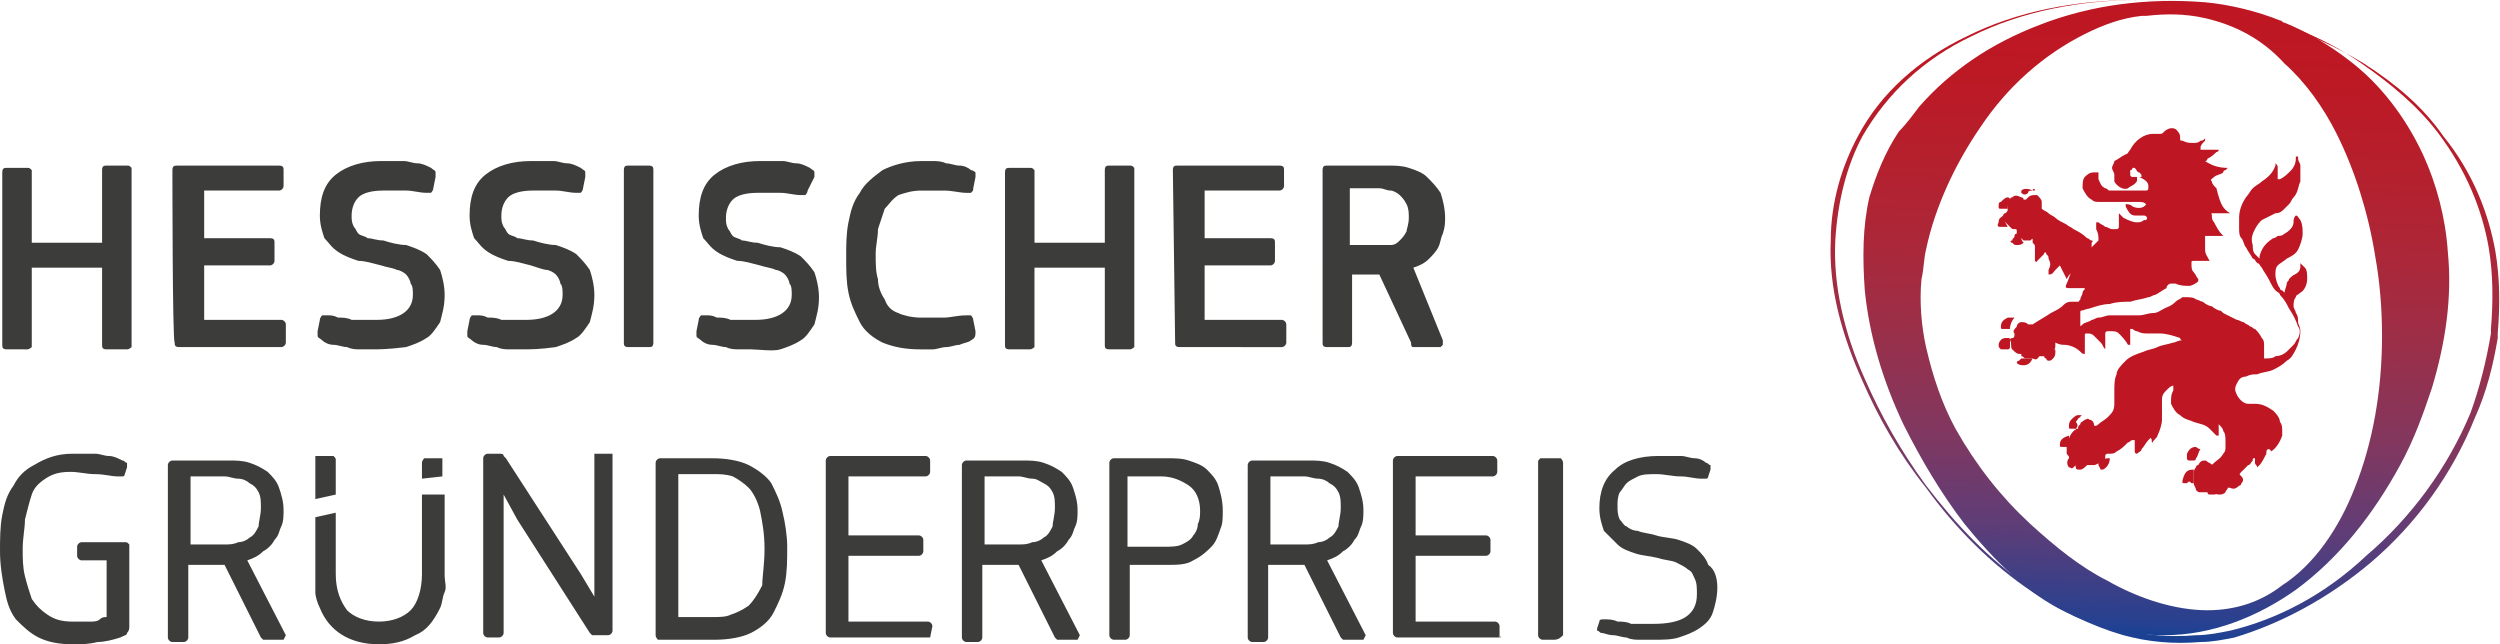 <svg version="1.1" id="Ebene_1" xmlns="http://www.w3.org/2000/svg" x="0" y="0" viewBox="0 0 110.2 28.4" xml:space="preserve"><style>.st0{fill:#be1622}.st3{fill:#3c3c3b}</style><path class="st0" d="M91.5 18.9h-.2c-.1 0-.1 0-.1-.1s0-.2.1-.3.2-.2.3-.2h.2s-.1 0-.1.1c-.1 0-.1.1-.2.2.1.1.1.2 0 .3h.1c0-.1 0-.1.1-.2 0-.1.1-.1.2-.2.1 0 .1-.1.2 0 .1 0 .2.1.2.2s.1.1.2 0 .3-.2.4-.3c.2-.2.3-.3.3-.6v-.2-.4c0-.2 0-.5.1-.7 0-.2.2-.4.4-.6s.5-.3.8-.4c.2-.1.4-.1.6-.2.2-.1.4-.1.7-.2.1 0 .2-.1.4-.1 0 0-.1 0-.1-.1-.3-.1-.6-.2-.9-.2h-.5c-.2 0-.3 0-.5-.1-.1 0-.2-.1-.2-.1h-.1V15.2h-.1c-.1-.2-.3-.4-.4-.5-.1-.1-.2-.1-.4-.1h-.1s-.1 0-.1.1V15.5v-.1c-.1-.1-.1-.2-.2-.3l-.3-.3c-.1-.1-.2-.1-.3-.1s-.1 0-.1.1V15.6c-.1 0-.1 0-.2-.1-.2-.2-.5-.3-.7-.3-.1 0-.2 0-.4-.1v.1c0 .1 0 .2-.1.3-.1.1-.2.1-.4.2h-.2c-.1.1-.1.2-.3.1h-.3c-.1 0-.1-.1-.2-.1v-.1H89c-.1 0-.2-.1-.3-.2s0-.3-.1-.4c0 0 0-.1.1-.1s.1-.1.1-.2c-.1-.1 0-.2.1-.3 0-.1.1-.2.2-.2s.2 0 .3.1h.2c.3-.2.5-.3.8-.5.2-.1.4-.2.5-.3.1-.1.2-.2.4-.2h.6c0 .1 0 .1-.1.2s-.1.2-.1.4v.4c0 .1 0 .1.1 0s.3-.1.4-.2c.1 0 .2-.1.3-.1.2 0 .3-.1.5-.1h1.3c.2 0 .4-.1.6-.1.2 0 .3-.1.5-.2s.3-.1.5-.3c.1-.1.2-.1.3-.2h.1c.2 0 .4 0 .5.1.1 0 .2.1.3.1.1.1.3.2.4.2.1.1.3.2.4.2l.1.1.6.3c.1 0 .2.1.3.1.1.1.2.1.3.2.1 0 .1.1.2.1.1.1.2.2.3.4.1.1.1.2.1.3v.6h.1c.1 0 .3 0 .4-.1.2 0 .4-.1.5-.2l.3-.3c.1-.1.1-.2.2-.3.1-.2.1-.4 0-.5-.1-.3-.2-.5-.4-.8-.1-.2-.2-.4-.4-.6 0-.1-.1-.1-.2-.2s-.2-.3-.3-.5-.2-.3-.3-.5c-.1-.1-.1-.2-.2-.2-.1-.1-.1-.2-.2-.2-.1-.2-.2-.3-.3-.5-.1-.1-.1-.3-.2-.4-.1-.1-.1-.3-.1-.4v-.5c0-.3.1-.6.3-.9.1-.1.2-.3.3-.4s.3-.2.4-.3c.3-.2.5-.4.6-.7v-.1c.1.1.1.1.1.2v.5h.1c.2-.1.3-.2.5-.4.1-.1.2-.3.2-.5v-.1h.1V7c0 .1.1.2.1.3V8c-.1.2-.1.5-.3.7-.1.1-.1.2-.2.3l-.2.2c-.1.1-.2.2-.4.2l-.6.3c-.1.1-.2.2-.3.4-.1.2-.2.4-.1.7 0 .1 0 .3.1.4l.2.2v-.1c.1-.4.3-.6.6-.8.1 0 .2-.1.2-.1.1 0 .2 0 .3-.1.2-.1.4-.3.4-.5 0-.1 0-.2.1-.3.1 0 .1.1.2.2.1.2.1.4.1.6s-.1.5-.2.7c-.1.2-.3.3-.5.4-.1.1-.3.2-.4.3-.1.1-.1.3-.1.4 0 .2.1.5.2.6 0 0 0 .1.1.1l.1.1c0-.1.1-.3.1-.4s.1-.1.1-.2l.1-.1c.1-.1.2-.1.3-.2s.1-.2.1-.3v-.1l.2.2c.1.1.1.3.1.5s-.1.5-.3.6c-.1.1-.2.1-.2.2-.1.1-.1.3-.1.4s.1.2.1.3c.1.1.1.3.1.4s.1.2.1.4c0 .3-.1.6-.2.8-.1.2-.2.4-.4.5-.2.2-.4.3-.6.4-.2.1-.5.1-.7.2-.2 0-.3 0-.5.1-.2 0-.3.1-.4.3-.1.2-.1.3 0 .5s.3.4.5.4h.3c.3 0 .5.1.8.3.1.1.3.3.3.5.1.1.1.3.1.4v.2c-.1.3-.3.6-.5.7 0 0 0-.1-.1-.1s-.1.1-.1.2c-.1.2-.2.4-.3.5l-.1.1c0-.1-.1-.1-.1-.2v-.2c-.1 0-.1 0-.1.1-.1.1-.1.2-.2.2l-.3.3c-.1.1-.1.1 0 .2s.1.2 0 .3c0 0 0 .1-.1.1-.1.1-.2.2-.4.1h-.1c0 .1-.1.1-.1.2-.1.1-.2.1-.3.1s-.3-.1-.4-.1H97c-.1 0-.1 0-.2-.1 0-.1-.1-.2-.1-.3v-.4c0-.1 0-.2.1-.3 0 0 0-.1.1-.1.1-.2.2-.2.3-.2s.1.1.2.1c.1.1.1.1.2 0s.3-.2.4-.4c.1-.1.1-.2.1-.3v-.2c0-.2 0-.4-.1-.5 0-.1-.1-.2-.2-.3v.5h-.1l-.3-.3c-.2-.2-.4-.2-.7-.3-.2-.1-.4-.1-.6-.3-.2-.1-.3-.3-.4-.5v-.1c0-.2 0-.3.1-.5V17c-.1 0-.2.1-.3.2-.1.1-.2.2-.2.4v.9c0 .2-.1.5-.2.7 0 .1-.2.2-.2.3-.1 0 0-.1-.1-.2l-.1.1c-.1.1-.2.3-.3.4 0 .1-.1.1-.2.2 0 0-.1 0-.1-.1v-.3-.2H94c-.1 0-.1.1-.2.1-.2.2-.3.3-.5.4-.1.1-.2.1-.3.1h-.1s-.1 0-.1.1c0 .3 0 .2-.2.3-.1 0-.2.1-.3.1H92c-.1.1-.2.2-.3.2h-.1c-.1 0-.1-.1-.1-.1 0-.1-.1-.2-.1-.3 0 0 0-.1-.1-.1s-.1-.1-.2-.2v-.3c.1-.5.2-.6.4-.8-.1.1 0 .1 0 0 0 .1 0 0 0 0"/><path class="st0" d="M98.3 9.4h-.7c-.2 0-.1 0-.1.1s0 .2.1.3c.1.2.2.4.4.6h-.7-.1v.6c0 .2.1.3.2.5h-.7c-.1 0-.1 0-.1.1 0 .2 0 .3.1.4s.1.2.2.3v.1c-.1.1-.3.2-.4.2-.2 0-.4 0-.6-.1h-.2c-.1 0-.2.1-.2.2-.2.1-.3.2-.5.3-.1 0-.2.1-.3.1-.3.1-.5.1-.8.2-.3 0-.6 0-.9.1-.3 0-.6.1-.9.2-.1 0-.3.1-.4.1h-.1v-.2c0-.1 0-.2.1-.3 0-.1.1-.2.1-.3 0-.1.1-.1.1-.2H91.2c-.1 0-.2 0-.1-.2s.1-.3.2-.5c.1-.1.1-.2.2-.3.1-.1.2-.3.3-.4s.2-.3.4-.4l.2-.2.1-.1c0-.2 0-.3-.1-.5v-.3h.1c.1.1.2.1.3.2.1 0 .2.1.3.1h.2s.1 0 .1-.1v-.2-.3-.1l.2.2c.2.1.4.2.6.2.1 0 .2 0 .3-.1h.1c.1-.1 0-.2-.1-.2h-.4c-.2 0-.3-.2-.4-.4V9c.1 0 .2 0 .3.1.2.1.5.1.6-.1-.1-.1-.2-.1-.4-.1h-1.7c-.1 0-.2 0-.3-.1-.2-.1-.3-.3-.4-.5 0-.2 0-.4.1-.5s.2-.2.4-.2h.2v.3c.1.2.1.3.3.4.1 0 .1.1.2.1h1.5c.2 0 .2 0 .2-.2s-.2-.3-.4-.4h-.1v.1c0 .1 0 .1-.1.2s-.2.1-.3.2c-.2.1-.5-.1-.6-.3V7.7c0-.1-.1-.2-.1-.3 0-.1.1-.2.1-.3.2-.1.3-.2.5-.3.1 0 .1-.1.2-.2.2-.4.6-.7 1-.7h.3c.1 0 .1 0 .2-.1.2-.2.5-.2.6 0 .1.1.1.2.1.3 0 .1 0 .1.1.1.2.1.3.1.5.1.1 0 .2 0 .3-.1.1 0 .1 0 .2-.1v.1c-.1.1-.2.2-.2.3v.1h.8c0 .1-.1.1-.1.1-.1.1-.2.2-.4.3 0 0 0 .1-.1.1.3.2.6.3 1 .3l-.1.1s-.1 0-.1.1c-.1.1-.3.1-.4.2-.1.1-.2.1-.1.2 0 .1.1.2.2.3.2.8.3.9.6 1.1 0-.1 0-.1 0 0m-3.9-1.6c0-.1 0-.1-.1-.2-.1 0-.1-.1-.2-.2H94s0 .1-.1.1v.2c0 .1.1.1.1.1h.4"/><path class="st0" d="M91.1 12.3l-.3-.6-.2.2c-.1.1-.1.2-.3.2v-.2c.1-.2.1-.3 0-.5 0-.1 0-.1-.1-.2 0-.1-.1-.1-.1 0l-.3.3s0 .1-.1 0v-.1-.1-.4c0-.1 0-.1-.1-.2v-.1c0-.1 0-.1-.1 0H89.2l-.3-.3v-.1c0-.1 0-.1-.1-.1s-.1 0-.2-.1l-.3-.3v-.2s0-.1.1-.1c.1-.1.1-.1.1-.2v-.1c0-.1 0-.2.1-.3 0 0 0-.1.1-.1.1-.1.2-.1.4 0 0 0 .1 0 .1.1h.1l.1-.1c.1-.1.2-.1.3-.1h.1c.1.1.2.2.2.3V9.2c.1.1.2.1.3.2s.2.1.3.2.3.2.5.3c.1.1.2.1.3.2.2.1.4.2.6.4.1 0 .1.1.2.1 0 0 .1 0 0 .1v.5l-.3.3c0 .1-.1.1-.2.2s-.2.3-.4.4c0-.1-.1 0-.2.2 0-.1 0-.1 0 0M91.7 20.3l-.3.3c-.1.1-.1 0-.2 0-.1-.1-.1-.3 0-.4 0-.1.1-.2.2-.2h.1s0 .1.1.1c0 .1 0 .2.1.2M97.9 21.5c-.1.2-.2.3-.3.3h-.2c-.1 0-.1-.1-.1-.2s.1-.1.1-.2c.1-.1.1-.1.2-.1 0 0 .1 0 .1.1 0 0 .1 0 .2.1M92.5 20.5c0-.2 0-.2.1-.2s.2-.1.3-.1h.1c0 .2-.1.4-.3.5h-.1l-.1-.2c0 .1 0 0 0 0M97 19.8c-.1.1-.1.3-.2.4 0 .1-.1.1-.1.1h-.2s-.1 0-.1-.1V20c.1-.2.2-.3.4-.3.1.1.2.1.2.1M96.7 20.7V21.3h-.1c-.1-.1-.1-.1-.2 0h-.1c-.1 0-.1 0-.1-.1.1-.4.2-.5.5-.5 0-.1 0 0 0 0M98.3 21.1h.3c.1 0 .1-.1.2-.1v.2c0 .2-.2.3-.4.3h-.1s0-.1-.1-.1c0-.1.1-.2.1-.3M89.6 15.8c-.1.2-.2.3-.4.3-.1 0-.2 0-.3-.1 0 0 0-.1.1-.1l.1-.1h.5M91.2 19.2c0 .2 0 .3.1.5h-.4c-.1 0-.1 0-.1-.1 0-.2.1-.3.4-.4-.1 0-.1 0 0 0M88.8 14c-.1.1-.2.3-.2.5h-.3c-.1 0-.1 0-.1-.1 0-.2.1-.3.3-.4h.3M88.1 15.2c0-.1.1-.3.3-.3h.1c.1 0 .1 0 .1.1v.3s0 .1-.1.1H88.2c-.1-.1-.1-.1-.1-.2"/><path class="st0" d="M88.5 9.2h-.3c-.1 0-.1 0-.1-.1s0-.2.1-.2c.1-.1.2-.2.3-.2 0 0 .1 0 .1.1v.1c-.1.1-.1.2-.1.3M89.2 10.7c-.1.1-.2.1-.3.1s-.1 0-.2-.1c-.1 0-.1-.1 0-.1 0-.1.1-.1.1-.2 0 0 0-.1.1-.1 0-.1.1-.1.1 0s.1.1.1.2c0 0 0 .1.1.2 0-.1 0-.1 0 0M89.7 8.4h-.1c-.1 0-.2 0-.2.1-.1.1-.2.1-.3 0v-.1c.1-.1.3-.1.5 0 0-.1.1-.1.1 0M90.1 15.6c.2 0 .3-.1.5-.2v.1c0 .1 0 .2-.1.3-.1.1-.1.1-.2.1 0 0-.1 0-.1-.1-.1 0-.1-.1-.1-.2M88.5 10h-.3c-.1 0-.2 0-.1-.2 0-.2.1-.2.2-.3h.1v.1c-.1.1 0 .2.1.4 0-.1 0 0 0 0"/><g><linearGradient id="SVGID_1_" gradientUnits="userSpaceOnUse" x1="-1739.931" y1="669.54" x2="-1716.167" y2="684.866" gradientTransform="rotate(-120.817 -1004.62 -172.081)"><stop offset="0" stop-color="#164194"/><stop offset=".017" stop-color="#254191"/><stop offset=".169" stop-color="#5f3d77"/><stop offset=".321" stop-color="#83375e"/><stop offset=".47" stop-color="#9b2f49"/><stop offset=".614" stop-color="#ac2738"/><stop offset=".753" stop-color="#b61f2c"/><stop offset=".884" stop-color="#bc1924"/><stop offset="1" stop-color="#be1622"/></linearGradient><path d="M104.5 24.8c2-1.7 3.6-3.9 4.6-6.4.5-1.1.8-2.3 1-3.5v-.2c.1-1.2.1-2.4-.1-3.6-.3-1.7-1-3.5-2.3-5.1-.9-1.3-2.1-2.3-3.5-3.2-1.8-1.1-3.9-1.9-6-2.4-1.3-.3-2.6-.4-4-.4-2.7 0-5.3.5-7.5 1.6-2.1 1-3.8 2.5-4.8 4.4-.7 1.3-1.2 2.9-1.2 4.6-.1 2.1.5 4.2 1.4 6.2.7 1.6 1.6 3.2 2.8 4.7 1.3 1.8 2.9 3.4 4.7 4.6 1.2.8 2.6 1.5 4 1.9 1.1.3 2.2.4 3.4.3.5 0 1-.1 1.5-.2 2-.6 4.1-1.7 6-3.3m-6.2 3c-.5.1-1 .2-1.5.2-1.2.1-2.3 0-3.4-.3-1.4-.4-2.7-1-3.9-1.8-1.8-1.2-3.3-2.8-4.6-4.5-1.1-1.5-2-3.1-2.7-4.7-.9-2-1.4-4.1-1.3-6.1.1-1.7.5-3.3 1.2-4.6 1.1-1.9 2.7-3.4 4.8-4.4C89.1.5 91.7 0 94.3 0c1.3 0 2.6.1 3.9.4 2.1.4 4.2 1.2 5.9 2.4 1.3.9 2.5 1.9 3.4 3.1 1.2 1.6 1.9 3.3 2.2 5 .2 1.2.2 2.4.1 3.6v.2c-.2 1.2-.5 2.4-.9 3.5-1 2.4-2.6 4.6-4.6 6.3-1.8 1.7-3.9 2.8-6 3.3" fill="url(#SVGID_1_)"/><linearGradient id="SVGID_2_" gradientUnits="userSpaceOnUse" x1="-1739.54" y1="669.33" x2="-1716.034" y2="684.49" gradientTransform="rotate(-120.817 -1004.62 -172.081)"><stop offset="0" stop-color="#164194"/><stop offset=".017" stop-color="#254191"/><stop offset=".169" stop-color="#5f3d77"/><stop offset=".321" stop-color="#83375e"/><stop offset=".47" stop-color="#9b2f49"/><stop offset=".614" stop-color="#ac2738"/><stop offset=".753" stop-color="#b61f2c"/><stop offset=".884" stop-color="#bc1924"/><stop offset="1" stop-color="#be1622"/></linearGradient><path d="M97.2.8c-.9-.2-1.7-.2-2.6-.1h-.2c-.9.1-1.7.4-2.5.8-1.8.9-3.4 2.3-4.6 4.1-1.1 1.6-2 3.5-2.4 5.4-.1.4-.1.9-.2 1.3-.1 1 0 2.1.2 3 .3 1.3.7 2.5 1.3 3.6.9 1.6 2 3 3.3 4.2 1.1 1 2.2 1.9 3.4 2.5 1.4.8 3 1.3 4.4 1.3 1.3 0 2.4-.4 3.3-1.1 1.4-.9 2.5-2.5 3.2-4.3.8-2 1.2-4.3 1.2-6.7 0-1.2-.1-2.4-.3-3.5-.3-1.9-.9-3.8-1.7-5.4-.6-1.2-1.4-2.3-2.3-3.1-1-1.1-2.2-1.7-3.5-2M84.6 4.7c1.4-1.6 3.2-2.8 5.3-3.6 2.3-.9 4.8-1.2 7.3-1 1.1.1 2.3.4 3.3.8.1 0 .1.1.2.1 1 .4 2 1 2.9 1.7 1.3 1 2.4 2.4 3.2 4.1.6 1.3 1 2.8 1.1 4.3.2 2-.1 4-.7 6-.4 1.2-.8 2.3-1.4 3.4-1.2 2.2-2.7 4.1-4.6 5.5-1.7 1.2-3.7 2-5.8 2-1.4 0-2.9-.3-4.3-1-1.7-.8-3.2-2.3-4.5-3.9-1-1.3-1.9-2.8-2.7-4.4-.9-1.9-1.5-3.9-1.7-5.9-.1-1.4-.1-2.8.2-4.1.3-1 .7-2 1.3-2.9.3-.3.6-.7.9-1.1" fill="url(#SVGID_2_)"/></g><g><path class="st3" d="M4.5 7.5c0-.2.1-.2.2-.2h.9c.1 0 .1 0 .2.1v7.9s-.1.1-.2.1h-.9c-.2 0-.2-.1-.2-.2v-3.4H1.4v3.5s-.1.1-.2.1H.3c-.2 0-.2-.1-.2-.2V7.6c0-.2.1-.2.2-.2h.9c.1 0 .1 0 .2.1v3.2h3.1V7.5zM7.6 7.5c0-.2.1-.2.2-.2h4.5c.2 0 .2.1.2.2v.7c0 .1-.1.2-.2.2H9v2.1h2.9c.2 0 .2.1.2.2v.8c0 .1-.1.2-.2.2H9v2.4h3.4c.1 0 .2.1.2.2v.8c0 .1-.1.2-.2.2H7.9c-.2 0-.2-.1-.2-.2-.1 0-.1-7.6-.1-7.6zM16.4 15.4h-.5c-.2 0-.4 0-.6-.1-.2 0-.4-.1-.6-.1s-.4-.1-.5-.2-.2-.1-.2-.2v-.2l.1-.5c0-.1.1-.2.1-.2h.2c.2 0 .3 0 .5.1.2 0 .4 0 .6.1h1.1c1 0 1.6-.4 1.6-1.1 0-.2 0-.4-.1-.5 0-.1-.1-.3-.2-.4s-.3-.2-.4-.2c-.2-.1-.4-.1-.7-.2-.4-.1-.7-.2-1-.2-.3-.1-.6-.2-.9-.4-.3-.2-.4-.4-.6-.6-.1-.3-.2-.6-.2-1 0-.8.2-1.4.7-1.8s1.2-.6 2-.6h1c.2 0 .4.1.6.1s.4.1.6.2c.1.1.2.1.2.2v.2l-.1.5c0 .1-.1.2-.1.2h-.2c-.3 0-.6-.1-.9-.1h-1c-.5 0-.9.1-1.1.3-.2.2-.3.5-.3.8 0 .2 0 .3.1.5.1.1.1.2.2.3.1.1.3.1.4.2.2 0 .4.1.7.1.3.1.7.2 1 .2.3.1.6.2.9.4.2.2.4.4.6.7.1.3.2.7.2 1.1 0 .5-.1.8-.2 1.2-.2.3-.4.6-.6.7-.3.2-.6.3-.9.4-.8.1-1.2.1-1.5.1zM23 15.4h-.5c-.2 0-.4 0-.6-.1-.2 0-.4-.1-.6-.1s-.4-.1-.5-.2-.2-.1-.2-.2v-.2l.1-.5c0-.1.1-.2.1-.2h.2c.2 0 .3 0 .5.1.2 0 .4 0 .6.1h1.1c1 0 1.6-.4 1.6-1.1 0-.2 0-.4-.1-.5 0-.1-.1-.3-.2-.4s-.3-.2-.4-.2-.4-.1-.7-.2c-.4-.1-.7-.2-1-.2-.3-.1-.6-.2-.9-.4-.3-.2-.4-.4-.6-.6-.1-.3-.2-.6-.2-1 0-.8.2-1.4.7-1.8s1.2-.6 2-.6h1c.2 0 .4.1.6.1s.4.1.6.2c.1.1.2.1.2.2v.2l-.1.5c0 .1-.1.2-.1.2h-.2c-.3 0-.6-.1-.9-.1h-1c-.5 0-.9.1-1.1.3-.2.2-.3.5-.3.8 0 .2 0 .3.1.5.1.1.1.2.2.3.1.1.3.1.4.2.2 0 .4.1.7.1.3.1.7.2 1 .2.3.1.6.2.9.4.2.2.4.4.6.7.1.3.2.7.2 1.1 0 .5-.1.8-.2 1.2-.2.3-.4.6-.6.7-.3.2-.6.3-.9.4-.7.1-1.1.1-1.5.1zM27.5 7.5c0-.2.1-.2.2-.2h.9c.2 0 .2.1.2.2v7.6c0 .2-.1.2-.2.2h-.9c-.2 0-.2-.1-.2-.2V7.5zM33.1 15.4h-.5c-.2 0-.4 0-.6-.1-.2 0-.4-.1-.6-.1s-.4-.1-.5-.2-.2-.1-.2-.2v-.2l.1-.5c0-.1.1-.2.1-.2h.2c.2 0 .3 0 .5.1.2 0 .4 0 .6.1h1.1c1 0 1.6-.4 1.6-1.1 0-.2 0-.4-.1-.5 0-.1-.1-.3-.2-.4s-.3-.2-.4-.2c-.2-.1-.4-.1-.7-.2-.4-.1-.7-.2-1-.2-.3-.1-.6-.2-.9-.4s-.4-.4-.6-.6c-.1-.3-.2-.6-.2-1 0-.8.2-1.4.7-1.8s1.2-.6 2-.6h1c.2 0 .4.1.6.1s.4.1.6.2c.1.1.2.1.2.2v.2l-.3.6c0 .1-.1.2-.1.2h-.2c-.3 0-.6-.1-.9-.1h-1c-.5 0-.9.1-1.1.3-.2.2-.3.5-.3.8 0 .2 0 .3.1.5.1.1.1.2.2.3.1.1.3.1.4.2.2 0 .4.1.7.1.3.1.7.2 1 .2.3.1.6.2.9.4.2.2.4.4.6.7.1.3.2.7.2 1.1 0 .5-.1.8-.2 1.2-.2.3-.4.6-.6.7-.3.2-.6.3-.9.4s-1 0-1.3 0zM37.3 11.3c0-.5 0-1 .1-1.5s.2-.9.5-1.3c.2-.4.6-.7 1-1 .4-.2 1-.4 1.7-.4h.5c.2 0 .4 0 .6.1.2 0 .4.1.6.1s.4.1.5.2c.1 0 .2.1.2.1v.2l-.1.5c0 .1 0 .1-.1.2h-.2c-.3 0-.6-.1-1-.1h-1c-.4 0-.7.1-1 .2-.3.2-.4.4-.6.6l-.3.9c0 .4-.1.7-.1 1.1s0 .8.1 1.1c0 .3.1.6.3.9.1.3.3.5.6.6.2.1.6.2 1 .2h1c.3 0 .6-.1 1-.1h.2s.1.1.1.2l.1.5c0 .2 0 .3-.2.4-.1.1-.3.1-.5.2-.2 0-.4.1-.6.1s-.4.1-.6.1h-.5c-.7 0-1.2-.1-1.7-.3-.4-.2-.8-.5-1-.9s-.4-.8-.5-1.3c-.1-.5-.1-1-.1-1.6zM48.7 7.5c0-.2.1-.2.2-.2h.9c.1 0 .1 0 .2.1v7.9s-.1.1-.2.1h-.9c-.2 0-.2-.1-.2-.2v-3.4h-3.1v3.5s-.1.1-.2.1h-.9c-.2 0-.2-.1-.2-.2V7.6c0-.2.1-.2.2-.2h.9c.1 0 .1 0 .2.1v3.2h3.1V7.5zM51.7 7.5c0-.2.1-.2.2-.2h4.5c.2 0 .2.1.2.2v.7c0 .1-.1.2-.2.2h-3.3v2.1H56c.2 0 .2.1.2.2v.8c0 .1-.1.2-.2.2h-2.9v2.4h3.4c.1 0 .2.1.2.2v.8c0 .1-.1.2-.2.2H52c-.2 0-.2-.1-.2-.2l-.1-7.6zM63.6 15v.2l-.1.1h-1.2c-.1 0-.1-.1-.1-.2l-1.4-3h-1.2v3c0 .2-.1.2-.2.2h-.9c-.2 0-.2-.1-.2-.2V7.5c0-.2.1-.2.2-.2h2.7c.3 0 .6 0 .9.1s.6.2.8.4c.2.2.4.4.6.7.1.3.2.7.2 1.1 0 .2 0 .4-.1.7-.1.2-.1.4-.2.6s-.3.4-.4.5c-.2.2-.4.3-.7.4l1.3 3.2zm-1.5-5.4c0-.2 0-.4-.1-.6s-.2-.3-.3-.4c-.1-.1-.3-.2-.4-.2-.2 0-.3-.1-.5-.1h-1.3v2.5h1.8c.2 0 .3-.1.4-.2s.2-.2.3-.4c0-.1.1-.3.1-.6z"/><g><path class="st3" d="M3.2 20h1c.2 0 .4.1.6.1s.4.1.6.2c.1 0 .1.1.2.1v.2l-.1.3s0 .1-.1.1h-.2c-.3 0-.6-.1-1-.1s-.7-.1-1.1-.1c-.5 0-.8.1-1.1.3-.3.2-.5.4-.6.7s-.2.7-.3 1.1c0 .4-.1.8-.1 1.3 0 .4 0 .8.1 1.2s.2.7.3 1c.2.3.4.5.7.7.3.2.6.3 1.1.3H4c.1 0 .3 0 .4-.1s.2-.1.3-.1v-2.5H3.6c-.1 0-.2-.1-.2-.2v-.4c0-.1.1-.2.2-.2h1.9c.1 0 .1 0 .2.1v3.6c0 .1 0 .2-.1.3 0 .1-.1.1-.3.2-.3.1-.7.2-1 .2-.4.1-.7.1-1.1.1-.6 0-1.1-.1-1.5-.3s-.7-.5-1-.8c-.3-.4-.4-.8-.5-1.3S0 24.9 0 24.3c0-.5 0-1.1.1-1.6s.2-.9.5-1.3c.2-.4.5-.7.9-.9.5-.3 1-.5 1.7-.5zM12.6 28c0 .1 0 .1 0 0l-.1.2H11.6l-.1-.1-1.6-3.2H8.3v3.2c0 .1-.1.2-.2.2h-.5c-.1 0-.2-.1-.2-.2v-7.6c0-.1.1-.2.2-.2h2.5c.3 0 .6 0 .9.1s.5.2.8.4c.2.2.4.4.5.7s.2.6.2 1c0 .2 0 .5-.1.7s-.1.4-.3.6c-.1.2-.3.4-.5.5-.2.2-.4.3-.7.4l1.7 3.3zm-1.1-5.6c0-.3 0-.5-.1-.7s-.2-.3-.4-.4c-.1-.1-.3-.2-.5-.2s-.4-.1-.6-.1H8.4v3h1.5c.2 0 .4 0 .6-.1.2 0 .4-.1.5-.2.2-.1.3-.3.4-.5 0-.2.1-.5.1-.8zM22.2 21.8v6.1c0 .1-.1.2-.2.2h-.5c-.1 0-.2-.1-.2-.2v-7.7c0-.1.1-.2.2-.2h.5c.1 0 .2 0 .2.1l.1.1 3.3 5.1.6 1v-6.1-.2H27v7.8c0 .1-.1.2-.2.2h-.7l-.1-.1-3.2-5-.6-1.1zM34.7 24.1c0 .6 0 1.1-.1 1.6s-.3.9-.5 1.3-.6.7-1 .9-1 .3-1.6.3H29s-.1-.1-.1-.2v-7.6c0-.1.1-.2.2-.2h2.3c.6 0 1.2.1 1.6.3s.8.5 1 .8c.2.4.4.8.5 1.3.1.4.2 1 .2 1.5zm-1 .1c0-.7-.1-1.2-.2-1.7-.1-.4-.3-.8-.5-1s-.5-.4-.7-.5c-.3-.1-.6-.1-.8-.1h-1.6v6.3h1.5c.3 0 .6 0 .8-.1.3-.1.5-.2.8-.4.2-.2.4-.5.6-.9 0-.4.1-.9.1-1.6zM41 28.1h-4.4c-.1 0-.2-.1-.2-.2v-7.6c0-.1.1-.2.2-.2h4.2c.1 0 .2.1.2.2v.5c0 .1-.1.2-.2.2h-3.4v2.6h3.1c.1 0 .2.1.2.2v.5c0 .1-.1.2-.2.2h-3.1v2.9h3.5c.1 0 .2.1.2.2l-.1.5c0-.1 0 0 0 0zM47.6 28c0 .1 0 .1 0 0l-.1.2H46.6l-.1-.1-1.6-3.2h-1.6v3.2c0 .1-.1.2-.2.2h-.5c-.1 0-.2-.1-.2-.2v-7.6c0-.1.1-.2.2-.2h2.5c.3 0 .6 0 .9.1s.5.2.8.4c.2.2.4.4.5.7s.2.6.2 1c0 .2 0 .5-.1.7s-.1.4-.3.6c-.1.2-.3.4-.5.5-.2.2-.4.3-.7.4l1.7 3.3zm-1.1-5.6c0-.3 0-.5-.1-.7s-.2-.3-.4-.4c-.2-.1-.3-.2-.5-.2s-.4-.1-.6-.1h-1.5v3h1.5c.2 0 .4 0 .6-.1.2 0 .4-.1.5-.2.2-.1.3-.3.4-.5 0-.2.1-.5.1-.8zM53.9 22.5c0 .3 0 .6-.1.8-.1.3-.2.6-.4.8-.2.2-.4.4-.8.6-.3.2-.7.2-1.2.2h-1.6V28c0 .1-.1.2-.2.2h-.5c-.1 0-.2-.1-.2-.2v-7.6c0-.1.1-.2.2-.2h2.3c.4 0 .7 0 1 .1s.6.2.8.4c.2.2.4.4.5.7.1.3.2.7.2 1.1zm-1 0c0-.5-.2-.9-.5-1.1-.3-.2-.7-.4-1.2-.4h-1.5v3.1h1.6c.3 0 .6 0 .8-.1.2-.1.4-.2.5-.4.1-.1.2-.3.2-.5.1-.2.1-.4.1-.6zM60.2 28c0 .1 0 .1 0 0l-.1.2H59.2l-.1-.1-1.6-3.2h-1.6v3.2c0 .1-.1.2-.2.2h-.5c-.1 0-.2-.1-.2-.2v-7.6c0-.1.1-.2.2-.2h2.5c.3 0 .6 0 .9.1s.5.2.8.4c.2.2.4.4.5.7s.2.6.2 1c0 .2 0 .5-.1.7s-.1.4-.3.6c-.1.2-.3.4-.5.5-.2.2-.4.3-.7.4l1.7 3.3zm-1.1-5.6c0-.3 0-.5-.1-.7s-.2-.3-.4-.4c-.1-.1-.3-.2-.5-.2s-.4-.1-.6-.1H56v3h1.5c.2 0 .4 0 .6-.1.2 0 .4-.1.5-.2.2-.1.3-.3.4-.5 0-.2.1-.5.1-.8zM66.1 28.1h-4.5c-.1 0-.2-.1-.2-.2v-7.6c0-.1.1-.2.2-.2h4.2c.1 0 .2.1.2.2v.5c0 .1-.1.2-.2.2h-3.4v2.6h3.1c.1 0 .2.1.2.2v.5c0 .1-.1.2-.2.2h-3.1v2.9h3.5c.1 0 .2.1.2.2v.5c.1-.1.1 0 0 0zM68.5 28.2H68c-.1 0-.2-.1-.2-.2v-7.6c0-.1 0-.1.1-.2H68.8s.1.1.1.2V28c-.1.1-.2.2-.4.2zM75.7 25.9c0 .4-.1.8-.2 1.1-.1.3-.3.5-.6.7s-.6.3-.9.4c-.3.1-.7.1-1.1.1h-.6c-.2 0-.4 0-.6-.1-.2 0-.4-.1-.6-.1-.2 0-.4-.1-.5-.1s-.1-.1-.2-.1v-.1l.1-.3c0-.1.1-.1.2-.1.2 0 .4 0 .6.1.2 0 .4 0 .6.1h1c.6 0 1.1-.1 1.4-.3.3-.2.5-.5.5-1 0-.3 0-.5-.1-.7s-.1-.3-.3-.4c-.1-.1-.3-.2-.5-.3s-.5-.1-.8-.2c-.4-.1-.7-.1-1-.2-.3-.1-.6-.2-.8-.4l-.6-.6c-.1-.3-.2-.6-.2-1 0-.7.2-1.3.7-1.7.4-.4 1.1-.6 1.9-.6h1c.2 0 .4.1.6.1.2 0 .4.1.5.2.1 0 .1.1.2.1v.2l-.1.3s0 .1-.1.1H75c-.3 0-.6-.1-.9-.1-.4 0-.7-.1-1.1-.1-.3 0-.6 0-.8.1s-.4.2-.5.3-.2.3-.3.4c-.1.2-.1.4-.1.6 0 .2 0 .4.1.6.1.1.2.3.3.3.1.1.3.2.5.2.2.1.5.1.8.2.3.1.7.1 1 .2.3.1.6.2.8.4s.4.4.5.7c.3.2.4.6.4 1zM19.5 21v-.6-.2h-.8s-.1.1-.1.2v.7l.9-.1zM18.6 21.8v3.5c0 .7-.2 1.3-.5 1.6s-.8.5-1.4.5-1.1-.2-1.4-.5c-.3-.4-.5-.9-.5-1.6v-2.7l-.9.2v3.3c0 .2.1.5.2.7.4 1 1.3 1.6 2.6 1.6.6 0 1.1-.1 1.6-.4.5-.2.8-.6 1.1-1.2.1-.2.1-.5.2-.7s0-.5 0-.7v-3.6h-1zM14.8 21.8v-1.5c0-.1 0-.1-.1-.2h-.8V22l.9-.2z"/></g></g></svg>